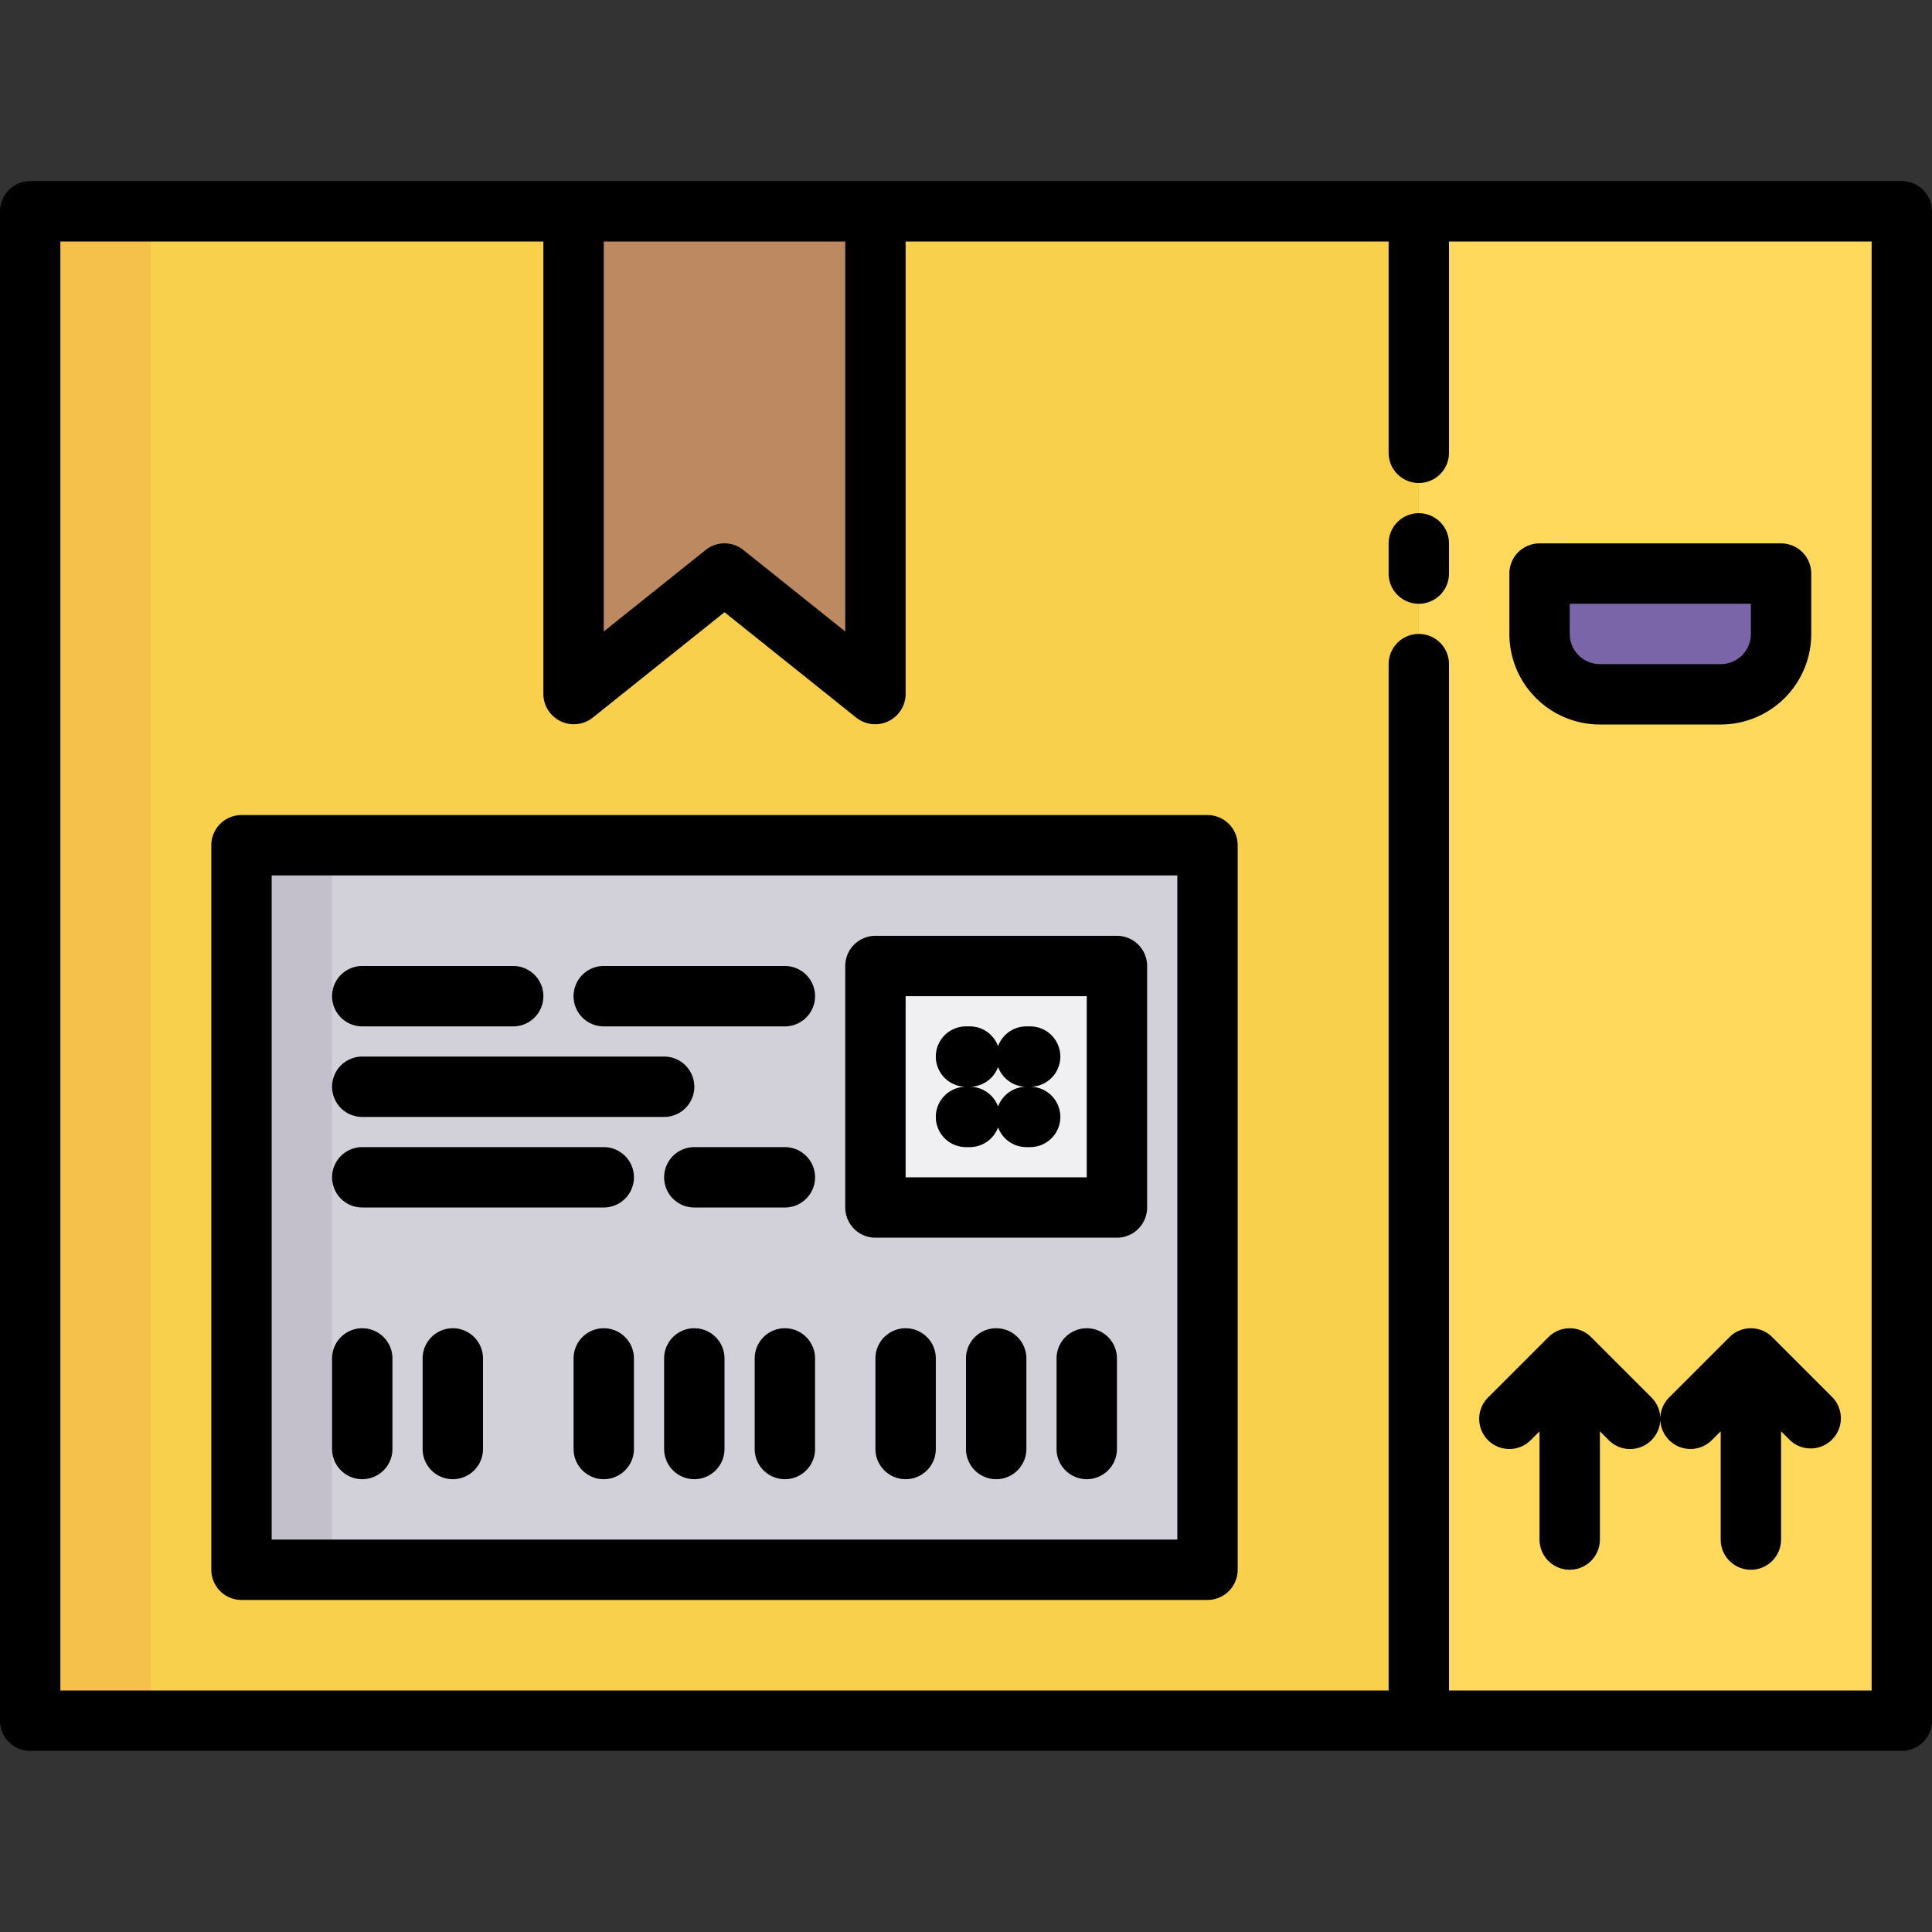 <?xml version="1.0" ?><svg viewBox="0 0 512 512" xmlns="http://www.w3.org/2000/svg"><rect x="0" y="0" width="512" height="512" fill="#333333" stroke="none"/><title/><g data-name="10 label" id="_10_label"><rect fill="#f8d04b" height="400" width="368" x="8" y="56"/><rect fill="#f6c14a" height="400" width="32" x="8" y="56"/><rect fill="#ffd95c" height="400" width="128" x="376" y="56"/><polygon fill="#bc8961" points="232 184 192 152 152 184 152 56 232 56 232 184"/><path d="M408,152h64a0,0,0,0,1,0,0v16a16,16,0,0,1-16,16H424a16,16,0,0,1-16-16V152A0,0,0,0,1,408,152Z" fill="#7965a8"/><polyline fill="none" points="400 376 416 360 432 376"/><polyline fill="none" points="448 376 464 360 480 376"/><rect fill="#d2d0d8" height="192" width="256" x="64" y="224"/><rect fill="#c3c0cb" height="192" width="24" x="64" y="224"/><rect fill="#f0eff2" height="64" width="64" x="232" y="256"/><path d="M376,136a8,8,0,0,0-8,8v8a8,8,0,0,0,16,0v-8A8,8,0,0,0,376,136Z"/><path d="M504,48H8a8,8,0,0,0-8,8V456a8,8,0,0,0,8,8H504a8,8,0,0,0,8-8V56A8,8,0,0,0,504,48ZM224,64V167.35l-27-21.6a8,8,0,0,0-10,0l-27,21.6V64ZM496,448H384V176a8,8,0,0,0-16,0V448H16V64H144V184a8.07,8.07,0,0,0,13,6.25l35-28,35,28A8.07,8.07,0,0,0,240,184V64H368v56a8,8,0,0,0,16,0V64H496Z"/><path d="M424,192h32a24,24,0,0,0,24-24V152a8,8,0,0,0-8-8H408a8,8,0,0,0-8,8v16A24,24,0,0,0,424,192Zm-8-32h48v8a8,8,0,0,1-8,8H424a8,8,0,0,1-8-8Z"/><path d="M394.34,381.66a8,8,0,0,0,11.31,0l2.34-2.34V408a8,8,0,0,0,16,0V379.31l2.34,2.34A8,8,0,0,0,440,376a8,8,0,0,0,13.66,5.65l2.34-2.34V408a8,8,0,0,0,16,0V379.31l2.34,2.34a8,8,0,0,0,11.31-11.31l-16-16a8,8,0,0,0-11.31,0l-16,16A8,8,0,0,0,440,376a8,8,0,0,0-2.34-5.65l-16-16a8,8,0,0,0-11.31,0l-16,16A8,8,0,0,0,394.34,381.66Z"/><path d="M320,216H64a8,8,0,0,0-8,8V416a8,8,0,0,0,8,8H320a8,8,0,0,0,8-8V224A8,8,0,0,0,320,216Zm-8,192H72V232H312Z"/><path d="M96,392a8,8,0,0,0,8-8V360a8,8,0,0,0-16,0v24A8,8,0,0,0,96,392Z"/><path d="M120,352a8,8,0,0,0-8,8v24a8,8,0,0,0,16,0V360A8,8,0,0,0,120,352Z"/><path d="M160,352a8,8,0,0,0-8,8v24a8,8,0,0,0,16,0V360A8,8,0,0,0,160,352Z"/><path d="M184,352a8,8,0,0,0-8,8v24a8,8,0,0,0,16,0V360A8,8,0,0,0,184,352Z"/><path d="M208,352a8,8,0,0,0-8,8v24a8,8,0,0,0,16,0V360A8,8,0,0,0,208,352Z"/><path d="M240,352a8,8,0,0,0-8,8v24a8,8,0,0,0,16,0V360A8,8,0,0,0,240,352Z"/><path d="M264,352a8,8,0,0,0-8,8v24a8,8,0,0,0,16,0V360A8,8,0,0,0,264,352Z"/><path d="M288,352a8,8,0,0,0-8,8v24a8,8,0,0,0,16,0V360A8,8,0,0,0,288,352Z"/><path d="M232,328h64a8,8,0,0,0,8-8V256a8,8,0,0,0-8-8H232a8,8,0,0,0-8,8v64A8,8,0,0,0,232,328Zm8-64h48v48H240Z"/><path d="M281,280a8,8,0,0,0-8-8h-1a8,8,0,0,0-7.5,5.24A8,8,0,0,0,257,272h-1a8,8,0,0,0,0,16,8,8,0,0,0,0,16h1a8,8,0,0,0,7.5-5.24A8,8,0,0,0,272,304h1a8,8,0,0,0,0-16A8,8,0,0,0,281,280Zm-16.5,13.24A8,8,0,0,0,257,288a8,8,0,0,0,7.5-5.24A8,8,0,0,0,272,288,8,8,0,0,0,264.5,293.24Z"/><path d="M160,272h48a8,8,0,0,0,0-16H160a8,8,0,0,0,0,16Z"/><path d="M96,296h80a8,8,0,0,0,0-16H96a8,8,0,0,0,0,16Z"/><path d="M96,320h64a8,8,0,0,0,0-16H96a8,8,0,0,0,0,16Z"/><path d="M208,304H184a8,8,0,0,0,0,16h24a8,8,0,0,0,0-16Z"/><path d="M96,272h40a8,8,0,0,0,0-16H96a8,8,0,0,0,0,16Z"/></g></svg>